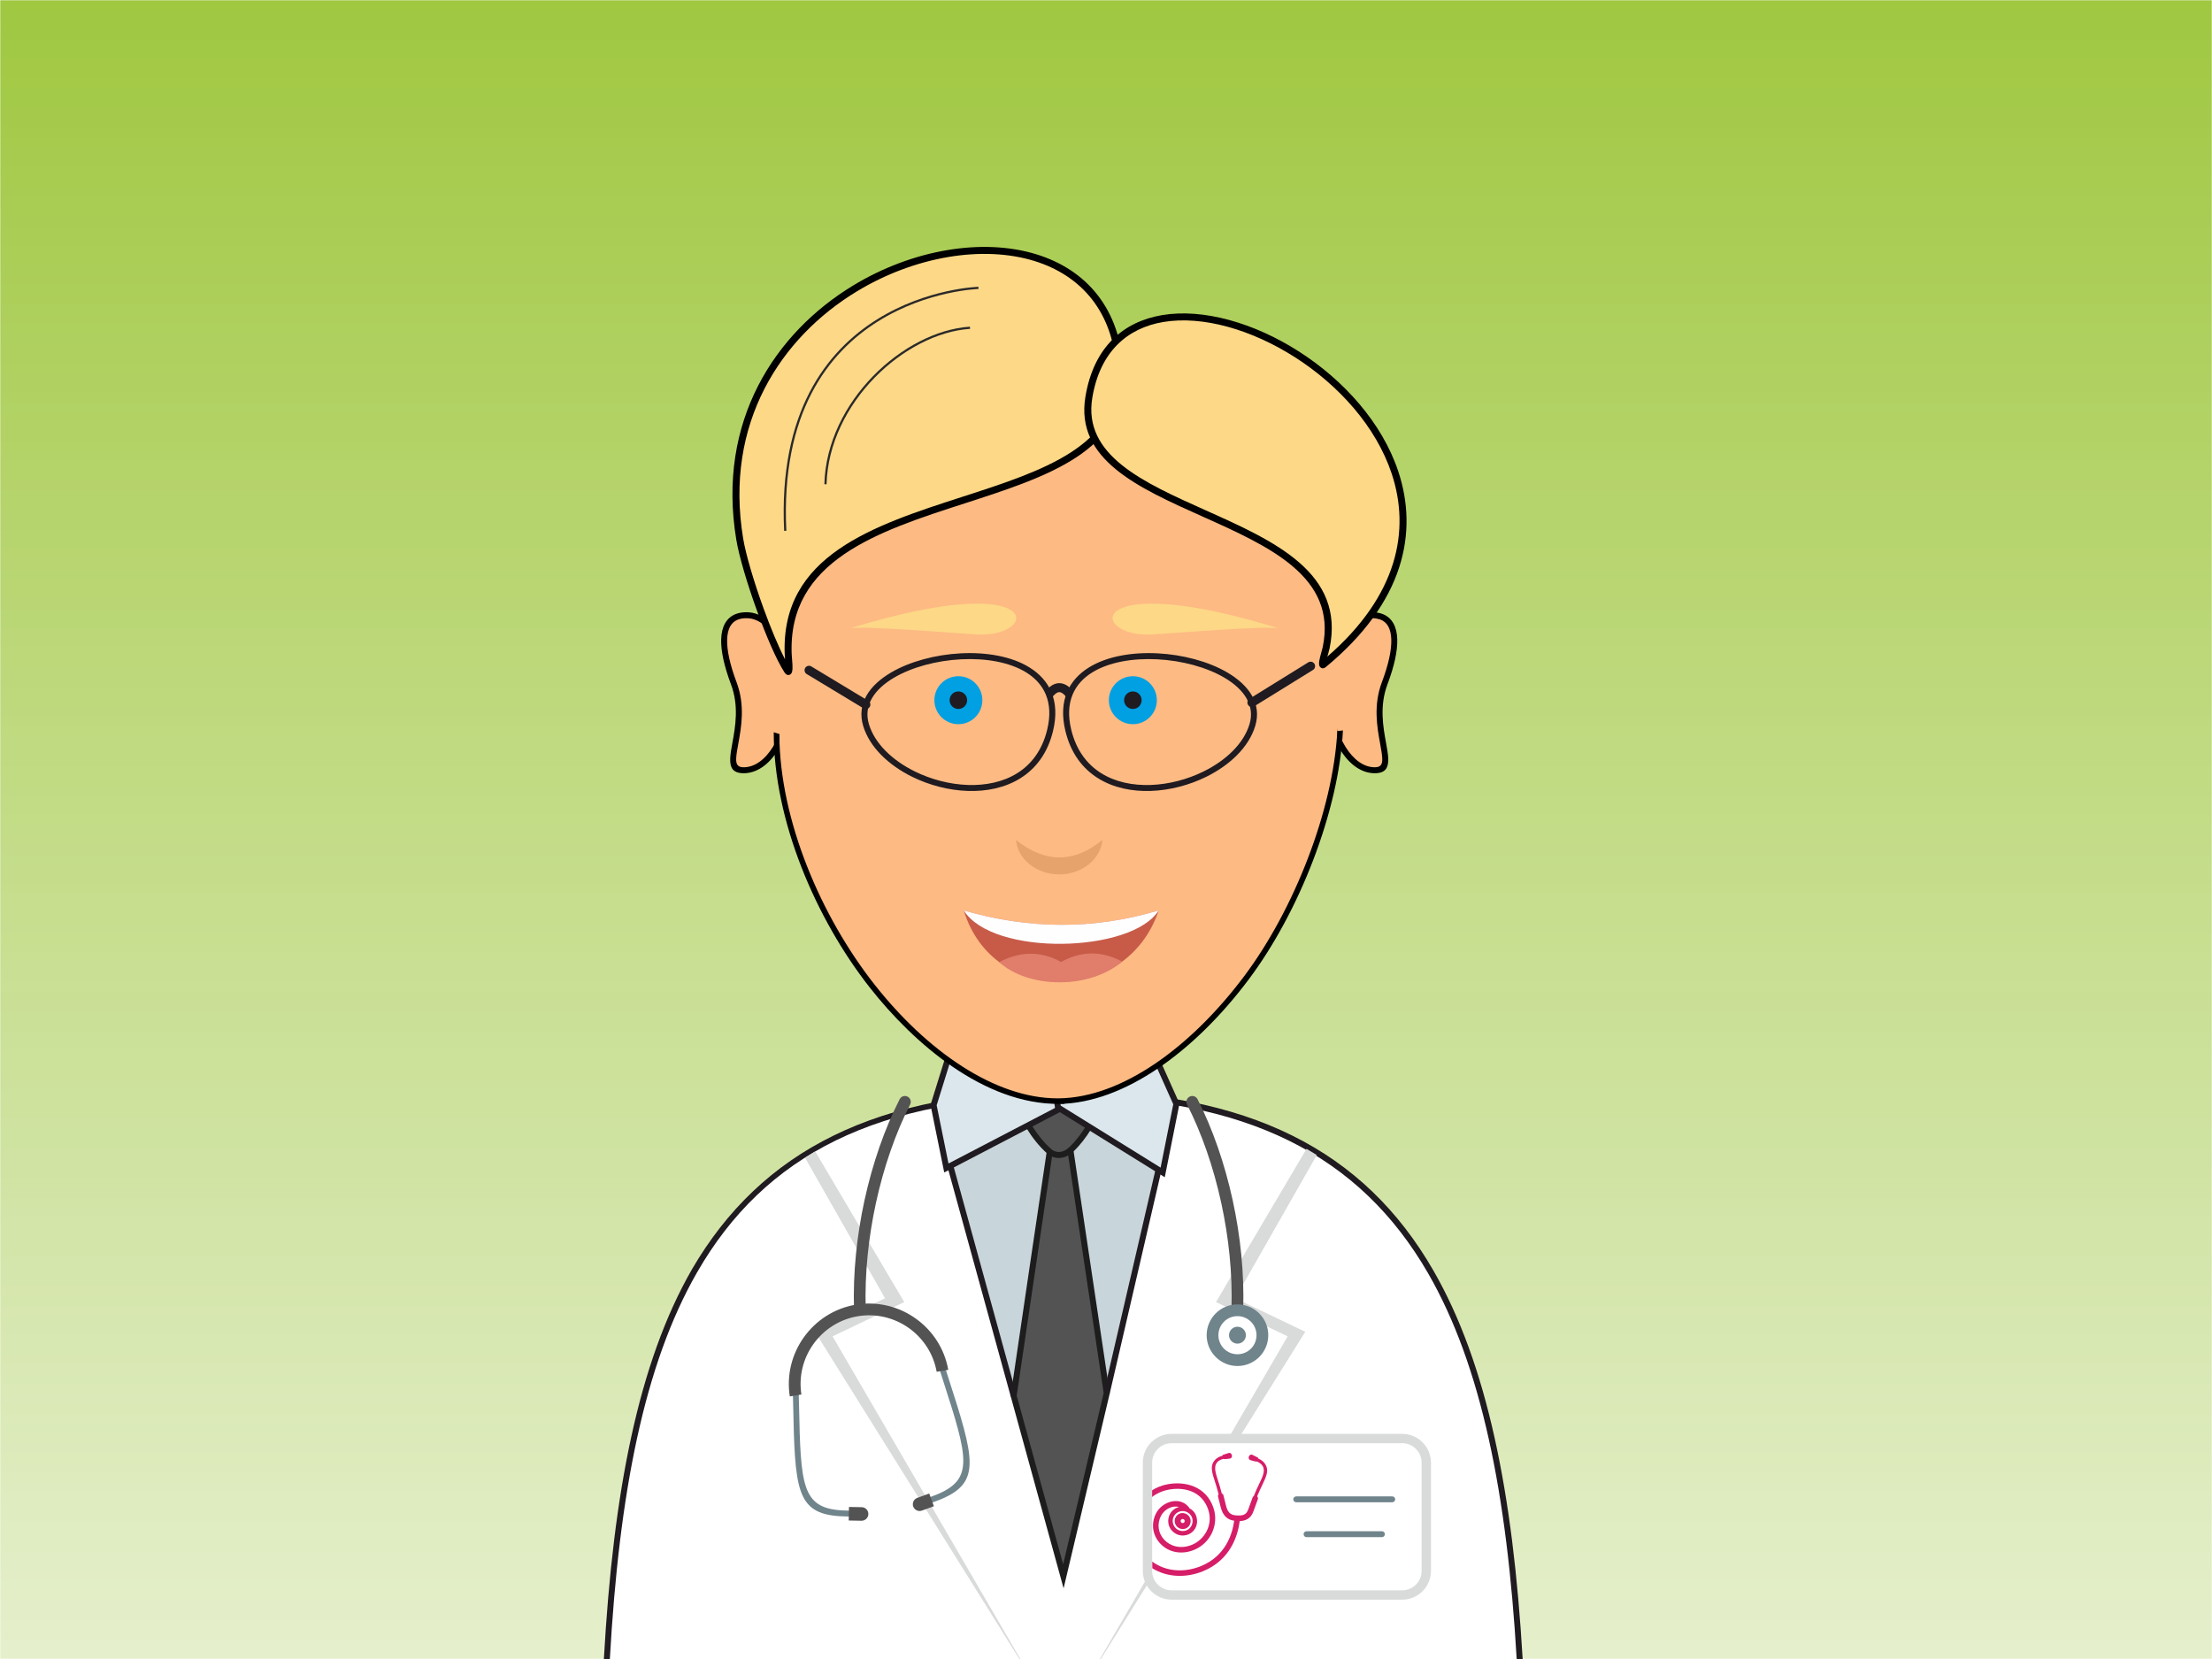 <?xml version="1.0" encoding="UTF-8"?>
<!DOCTYPE svg PUBLIC "-//W3C//DTD SVG 1.1//EN" "http://www.w3.org/Graphics/SVG/1.1/DTD/svg11.dtd">
<!-- Creator: CorelDRAW 2021 (64-Bit) -->
<svg xmlns="http://www.w3.org/2000/svg" xml:space="preserve" width="1000px" height="750px" version="1.1" style="shape-rendering:geometricPrecision; text-rendering:geometricPrecision; image-rendering:optimizeQuality; fill-rule:evenodd; clip-rule:evenodd"
viewBox="0 0 1000 749.999"
 xmlns:xlink="http://www.w3.org/1999/xlink"
 xmlns:xodm="http://www.corel.com/coreldraw/odm/2003">
 <defs>
  <style type="text/css">
   <![CDATA[
    .str0 {stroke:#2B2A29;stroke-miterlimit:22.926}
    .fil21 {fill:none}
    .fil0 {fill:#FEFEFE}
    .fil7 {fill:#DBE7EC}
    .fil4 {fill:#C8D5DA}
    .fil1 {fill:#95C12B}
    .fil19 {fill:#70848B}
    .fil5 {fill:#545353}
    .fil12 {fill:#1F1B20}
    .fil11 {fill:#00A0E3}
    .fil14 {fill:#C75B48}
    .fil15 {fill:#E07D6B}
    .fil13 {fill:#E6A36C}
    .fil8 {fill:#FDBA83}
    .fil10 {fill:#FDD887}
    .fil2 {fill:white}
    .fil16 {fill:#D9DADA;fill-rule:nonzero}
    .fil20 {fill:#D61D68;fill-rule:nonzero}
    .fil18 {fill:#70848B;fill-rule:nonzero}
    .fil17 {fill:#545353;fill-rule:nonzero}
    .fil6 {fill:#1D1D1D;fill-rule:nonzero}
    .fil3 {fill:#1F1B20;fill-rule:nonzero}
    .fil9 {fill:black;fill-rule:nonzero}
   ]]>
  </style>
   <mask id="id0">
  <linearGradient id="id1" gradientUnits="userSpaceOnUse" x1="482.017" y1="-117.014" x2="482.017" y2="1014.486">
   <stop offset="0" style="stop-opacity:1; stop-color:white"/>
   <stop offset="1" style="stop-opacity:0; stop-color:white"/>
  </linearGradient>
    <rect style="fill:url(#id1)" y="-0.001" width="1000" height="750.001"/>
   </mask>
 </defs>
 <g id="Слой_x0020_1">
  <polygon class="fil0" points="0,-0.001 1000,-0.001 1000,750 0,750 "/>
  <polygon class="fil1" style="mask:url(#id0)" points="0,-0.001 1000,-0.001 1000,750 0,750 "/>
  <path class="fil2" d="M274.355 750c9.575,-170.841 55.944,-255.683 206.366,-255.683 148.779,0 196.332,85.662 206.282,255.683l-412.648 0z"/>
  <path class="fil3" d="M272.998 750c4.215,-75.301 15.57,-133.977 39.805,-176.144 31.366,-53.785 83.503,-80.589 167.918,-80.892 84.01,0 135.989,27.184 167.234,81.326 24.366,42.219 36.029,100.824 40.406,175.71l-2.699 0c-4.357,-74.398 -15.921,-132.569 -40.044,-174.369 -30.721,-53.232 -81.968,-79.96 -164.897,-79.96 -83.799,0 -135.068,26.44 -165.581,79.527 -23.99,41.739 -35.248,99.987 -39.443,174.802l-2.699 0z"/>
  <polygon class="fil4" points="480.73,712.62 422.052,499.589 531.46,498.256 "/>
  <polygon class="fil5" points="458.256,631.029 480.73,712.62 500.327,629.845 483.076,514.363 475.443,514.703 "/>
  <path class="fil6" d="M459.633 630.956l20.996 76.225 18.322 -77.393 -17.031 -114.023 -5.302 0.237 -16.985 114.954zm19.797 82.019l-22.551 -81.873c5.722,-39.24 11.591,-78.467 17.389,-117.697l9.965 -0.444c5.835,38.978 11.652,77.959 17.468,116.94 -6.927,29.393 -13.912,58.773 -20.87,88.158l-1.401 -5.084z"/>
  <path class="fil5" d="M457.755 495.372l42.189 0c-4.532,8.643 -8.678,17.666 -15.637,24.263 -3.373,3.197 -7.32,3.206 -10.001,0.824 -7.637,-6.788 -12.055,-16.046 -16.551,-25.087z"/>
  <path class="fil6" d="M457.754 494.018l44.421 0 -2.724 5.235c-3.975,7.705 -7.963,15.433 -14.214,21.359 -1.877,1.779 -3.939,2.701 -5.93,2.865 -2.177,0.178 -4.242,-0.535 -5.9,-2.008 -7.521,-6.686 -11.948,-15.601 -16.323,-24.412l-1.508 -3.039 2.178 0zm39.965 2.707l-37.785 0c4.118,8.287 8.372,16.592 15.271,22.724 1.096,0.975 2.457,1.447 3.88,1.333 1.404,-0.117 2.893,-0.8 4.293,-2.126 5.919,-5.612 9.803,-13.137 13.673,-20.64l0.668 -1.291z"/>
  <polygon class="fil7" points="428.609,478.535 480.378,497.777 479.216,501.218 427.826,528.016 422.052,499.588 "/>
  <path class="fil3" d="M429.079 477.272l52.995 19.696 -1.753 5.194c-17.825,9.282 -35.638,18.585 -53.457,27.876 -2.072,-10.174 -4.157,-20.349 -6.202,-30.528 2.353,-7.58 4.718,-15.157 7.08,-22.735l1.337 0.497zm49.602 21.311l-49.205 -18.287 -6.033 19.369 5.349 26.328 49.318 -25.718 0.571 -1.692z"/>
  <polygon class="fil7" points="522.63,478.54 480.554,497.734 477.811,497.465 478.288,500.643 525.627,530.026 531.819,499.053 "/>
  <path class="fil3" d="M521.953 480.33l-41.17 18.78 -1.378 -0.135 0.128 0.851 45.15 28.024 5.726 -28.646 -8.456 -18.874zm-41.629 16.026l42.98 -19.607 9.923 22.151 -6.656 33.302 -49.528 -30.742 -0.826 -5.505 4.107 0.401z"/>
  <path class="fil8" d="M337.885 278.132c11.25,0.324 19.92,16.273 19.363,35.623 -0.557,19.352 -10.129,34.776 -21.379,34.453 -11.25,-0.324 3.471,-19.066 -4.138,-39.282 -7.608,-20.217 -5.096,-31.118 6.154,-30.794z"/>
  <path class="fil9" d="M337.884 276.781l0.038 0.003c6.142,0.176 11.523,4.513 15.255,11.379 3.606,6.635 5.697,15.688 5.419,25.588l-0.001 0.042c-0.284,9.917 -2.895,18.852 -6.88,25.275 -4.122,6.642 -9.743,10.664 -15.882,10.488 -4.577,-0.131 -5.84,-2.557 -5.723,-6.609 0.057,-2 0.497,-4.408 1,-7.165 1.294,-7.096 3.031,-16.623 -0.641,-26.381 -3.141,-8.345 -4.59,-15.176 -4.441,-20.353 0.083,-2.927 0.677,-5.361 1.762,-7.27 1.137,-2.001 2.791,-3.418 4.941,-4.228 1.489,-0.561 3.211,-0.818 5.153,-0.769zm0.001 2.701l-0.037 -0.002c-1.601,-0.046 -2.993,0.155 -4.166,0.597 -1.542,0.58 -2.728,1.597 -3.544,3.033 -0.868,1.526 -1.345,3.538 -1.415,6.012 -0.138,4.829 1.255,11.313 4.272,19.328 3.932,10.45 2.118,20.399 0.767,27.808 -0.482,2.648 -0.904,4.959 -0.956,6.762 -0.068,2.358 0.616,3.769 3.1,3.84 5.109,0.147 9.901,-3.383 13.515,-9.208 3.745,-6.037 6.201,-14.48 6.478,-23.896l0 -0.042c0.272,-9.433 -1.694,-18.015 -5.09,-24.262 -3.267,-6.009 -7.834,-9.807 -12.924,-9.97z"/>
  <path class="fil8" d="M619.815 278.132c-11.25,0.324 -19.92,16.273 -19.364,35.623 0.557,19.352 10.129,34.776 21.379,34.453 11.25,-0.324 -3.471,-19.066 4.138,-39.282 7.608,-20.217 5.096,-31.118 -6.153,-30.794z"/>
  <path class="fil9" d="M619.815 279.486c-5.091,0.159 -9.658,3.957 -12.925,9.966 -3.396,6.247 -5.361,14.829 -5.091,24.262l0.006 0.037c0.272,9.421 2.728,17.864 6.473,23.901 3.614,5.825 8.406,9.355 13.515,9.208 2.484,-0.071 3.168,-1.482 3.1,-3.84 -0.052,-1.803 -0.474,-4.114 -0.956,-6.762 -1.351,-7.409 -3.165,-17.358 0.767,-27.808 3.016,-8.015 4.41,-14.499 4.272,-19.328 -0.07,-2.474 -0.548,-4.486 -1.415,-6.012 -0.816,-1.436 -2.003,-2.453 -3.543,-3.033 -2.04,-0.546 -2.565,-0.643 -4.167,-0.597l-0.036 0.006zm-0.001 -2.707c1.943,-0.047 3.665,0.21 5.154,0.771 2.15,0.81 3.804,2.227 4.94,4.228 1.086,1.909 1.68,4.343 1.764,7.27 0.148,5.177 -1.301,12.008 -4.442,20.353 -3.672,9.758 -1.935,19.285 -0.641,26.381 0.503,2.757 0.942,5.165 1,7.165 0.117,4.052 -1.147,6.478 -5.722,6.609 -6.14,0.176 -11.762,-3.846 -15.883,-10.488 -3.986,-6.423 -6.596,-15.358 -6.88,-25.275l-0.006 -0.037c-0.273,-9.905 1.818,-18.958 5.424,-25.593 3.733,-6.866 9.114,-11.203 15.255,-11.379l0.037 -0.005z"/>
  <path class="fil8" d="M486.209 161.072c119.956,0 118.497,92.706 118.497,168.993 0,76.288 -68.301,166.903 -125.855,167.73 -57.556,0.826 -126.534,-86.32 -126.534,-162.607 0,-76.288 13.937,-174.116 133.892,-174.116z"/>
  <path class="fil9" d="M486.209 159.808c88.719,0 111.716,50.03 117.673,106.99 -0.863,-0.115 -1.727,-0.172 -2.585,-0.173 -6.011,-55.649 -28.795,-104.289 -115.088,-104.289 -59.419,0 -92.554,24.181 -110.823,57.788 -9.38,17.256 -14.883,37.042 -18.014,57.333 -0.87,0.064 -1.736,0.188 -2.595,0.374 3.145,-20.804 8.735,-41.137 18.397,-58.911 18.688,-34.377 52.5,-59.112 113.035,-59.112zm-133.882 172.035c0.113,39.083 19.03,82.712 42.907,113.094 23.95,30.473 54.745,51.6 82.802,51.6l0.799 -0.001c28.402,-0.408 59.553,-23.123 83.616,-55.194 22.591,-30.107 40.212,-75.036 42.125,-110.899 0.84,-0.032 1.686,-0.108 2.537,-0.237 -1.849,36.478 -19.702,82.068 -42.647,112.646 -24.5,32.652 -56.374,55.782 -85.601,56.201 -33.959,0.247 -65.824,-27.375 -85.615,-52.557 -24.404,-31.052 -43.528,-75.501 -43.453,-115.45l2.53 0.797z"/>
  <path class="fil10" d="M355.919 303.032c-7.308,-11.393 -19.117,-44.876 -21.511,-59.339 -21.527,-130.065 167.74,-177.01 171.959,-75.382 2.976,71.678 -153.516,43.693 -150.036,127.508 0.129,3.117 1.083,9.545 -0.412,7.213z"/>
  <path class="fil9" d="M354.593 303.883c-3.618,-5.638 -8.293,-16.525 -12.412,-27.89 -4.34,-11.971 -8.082,-24.525 -9.327,-32.047 -8.899,-53.774 17.738,-93.541 52.702,-114.797 13.424,-8.161 28.078,-13.593 42.419,-16.035 14.388,-2.452 28.482,-1.901 40.731,1.909 22,6.842 38.025,24.1 39.233,53.226 1.48,35.629 -34.461,47.244 -71.807,59.311 -39.196,12.663 -79.986,25.845 -78.229,68.197 0.026,0.618 0.109,1.602 0.193,2.606 0.231,2.758 0.474,5.674 -0.728,6.463 -0.972,0.63 -1.907,0.411 -2.775,-0.943zm-9.452 -28.962c3.193,8.807 6.708,17.295 9.764,23.159 -0.061,-0.748 -0.117,-1.481 -0.147,-2.199 -1.857,-44.737 40.098,-58.293 80.411,-71.319 36.183,-11.691 71.005,-22.944 69.625,-56.189 -1.143,-27.565 -16.266,-43.884 -37.025,-50.341 -11.769,-3.66 -25.361,-4.181 -39.277,-1.81 -13.964,2.379 -28.235,7.669 -41.308,15.616 -33.985,20.66 -59.874,59.319 -51.222,111.602 1.213,7.332 4.898,19.67 9.179,31.481z"/>
  <path class="fil10" d="M598.44 300.277c117.443,-97.082 -89.905,-219.001 -106.192,-120.67 -9.331,56.333 120.608,49.524 107.264,113.291 -0.508,2.43 -2.772,8.785 -1.072,7.379z"/>
  <path class="fil9" d="M600.043 296.851c31.97,-27.695 37.595,-57.195 29.115,-82.723 -7.089,-21.345 -23.993,-39.988 -43.617,-52.554 -19.585,-12.542 -41.823,-19 -59.641,-16.008 -16.116,2.706 -28.618,13.279 -32.098,34.294 -4.303,25.973 23.041,38.211 51.068,50.754 31.265,13.992 63.352,28.353 56.184,62.605 -0.149,0.717 -0.419,1.672 -0.702,2.682 -0.092,0.327 -0.197,0.645 -0.309,0.95zm32.101 -83.709c9.092,27.374 2.781,59.023 -32.697,88.351 -1.11,0.919 -2.017,0.809 -2.75,-0.074 -0.872,-1.056 -0.083,-3.868 0.62,-6.368 0.272,-0.97 0.532,-1.888 0.653,-2.473 6.649,-31.775 -24.263,-45.61 -54.383,-59.09 -29.152,-13.046 -57.59,-25.775 -52.893,-54.133 3.741,-22.592 17.255,-33.97 34.689,-36.897 18.594,-3.123 41.652,3.522 61.861,16.463 20.171,12.917 37.567,32.144 44.9,54.221z"/>
  <path class="fil11" d="M433.26 305.699c5.988,0 10.844,4.856 10.844,10.844 0,5.988 -4.856,10.843 -10.844,10.843 -5.988,0 -10.844,-4.855 -10.844,-10.843 0,-5.988 4.856,-10.844 10.844,-10.844z"/>
  <path class="fil12" d="M433.26 312.581c2.188,0 3.962,1.774 3.962,3.962 0,2.188 -1.774,3.962 -3.962,3.962 -2.187,0 -3.961,-1.774 -3.961,-3.962 0,-2.188 1.774,-3.962 3.961,-3.962z"/>
  <path class="fil13" d="M498.398 379.704c-0.794,8.72 -9.243,15.581 -19.549,15.581 -10.305,0 -18.754,-6.861 -19.547,-15.581 13.492,10.809 26.506,10.331 39.096,0z"/>
  <path class="fil10" d="M383.984 284.146c88.943,-27.496 86.234,4.187 57.697,2.687 -7.895,-0.415 -52.818,-4.196 -57.697,-2.687z"/>
  <path class="fil3" d="M392.338 316.71c1.002,0.489 1.418,1.701 0.928,2.703 -0.49,1.002 -1.701,1.417 -2.703,0.928l-25.705 -15.525c-1.001,-0.49 -1.417,-1.701 -0.928,-2.703 0.491,-1.001 1.701,-1.417 2.703,-0.928l25.705 15.525z"/>
  <path class="fil3" d="M591.553 299.373c0.985,-0.525 2.211,-0.153 2.735,0.831 0.525,0.985 0.153,2.21 -0.831,2.735l-26.558 16.44c-0.985,0.525 -2.211,0.152 -2.736,-0.832 -0.524,-0.984 -0.152,-2.21 0.833,-2.735l26.557 -16.439z"/>
  <path class="fil3" d="M476.05 330.472c-2.429,10.062 -7.792,16.994 -14.727,21.342 -6.898,4.322 -15.328,6.056 -23.955,5.75 -8.568,-0.304 -17.348,-2.618 -25.008,-6.397 -10.679,-5.268 -19.233,-13.407 -22.125,-22.969 -3.041,-10.055 2.752,-18.404 12.632,-24.193 8.492,-4.977 20.064,-8.057 31.503,-8.646 11.486,-0.59 22.895,1.328 31.008,6.353 9.035,5.596 14.012,14.928 10.672,28.76zm-16.154 19.058c6.359,-3.985 11.283,-10.379 13.532,-19.693 3.011,-12.469 -1.412,-20.842 -9.466,-25.83 -7.623,-4.721 -18.47,-6.517 -29.455,-5.952 -11.032,0.567 -22.156,3.516 -30.277,8.275 -8.806,5.16 -14.013,12.46 -11.404,21.085 2.663,8.808 10.682,16.375 20.729,21.332 7.333,3.616 15.727,5.831 23.909,6.121 8.121,0.288 16.022,-1.321 22.432,-5.338z"/>
  <path class="fil3" d="M484.271 329.837c2.249,9.314 7.173,15.708 13.532,19.693 6.411,4.017 14.31,5.626 22.432,5.338 8.182,-0.29 16.576,-2.505 23.909,-6.121 10.047,-4.957 18.065,-12.524 20.729,-21.332 2.609,-8.625 -2.598,-15.925 -11.404,-21.085 -8.121,-4.759 -19.245,-7.708 -30.277,-8.275 -10.985,-0.565 -21.833,1.231 -29.455,5.952 -8.054,4.988 -12.476,13.361 -9.466,25.83zm12.105 21.977c-6.936,-4.348 -12.298,-11.28 -14.727,-21.342 -3.34,-13.832 1.637,-23.164 10.673,-28.76 8.112,-5.025 19.521,-6.943 31.007,-6.353 11.439,0.589 23.01,3.669 31.503,8.646 9.88,5.789 15.673,14.138 12.631,24.193 -2.891,9.562 -11.445,17.701 -22.124,22.969 -7.661,3.779 -16.44,6.093 -25.008,6.397 -8.627,0.306 -17.057,-1.428 -23.955,-5.75z"/>
  <path class="fil3" d="M472.704 312.443c0.63,-0.775 1.259,-1.42 1.886,-1.927 1.392,-1.119 2.83,-1.68 4.313,-1.68 1.484,0 2.924,0.563 4.314,1.691 0.65,0.528 1.28,1.169 1.885,1.916l-3.155 2.553c-0.45,-0.557 -0.878,-1.001 -1.283,-1.329 -0.634,-0.514 -1.221,-0.772 -1.761,-0.772 -0.537,0 -1.126,0.259 -1.764,0.772 -0.431,0.355 -0.865,0.798 -1.296,1.329l-3.139 -2.553z"/>
  <path class="fil14" d="M523.808 411.577c-14.194,42.784 -74.992,43.323 -88.111,0 29.371,8.551 58.74,8.821 88.111,0z"/>
  <path class="fil10" d="M578.42 284.146c-88.943,-27.496 -86.234,4.187 -57.698,2.687 7.896,-0.415 52.819,-4.196 57.698,-2.687z"/>
  <path class="fil0" d="M523.808 411.577c-11.982,19.317 -75.034,20.96 -88.111,0 29.371,8.55 58.741,8.822 88.111,0z"/>
  <path class="fil15" d="M507.3 434.709c-15.184,12.86 -42.64,12.054 -55.552,0.26 8.381,-4.478 17.821,-5.631 27.969,-0.096 9.194,-5.074 18.387,-5.102 27.583,-0.164z"/>
  <polygon class="fil16" points="368.546,520.539 408.79,588.644 376.388,604.14 461.27,750 460.846,750 368.441,602.074 400.109,586.928 363.914,523.347 "/>
  <polygon class="fil16" points="590.664,519.361 549.724,588.644 582.127,604.14 497.244,750 497.668,750 590.074,602.074 558.405,586.928 595.296,522.167 "/>
  <path class="fil17" d="M406.722 496.92c0.663,-1.305 2.263,-1.826 3.568,-1.163 1.304,0.664 1.825,2.263 1.162,3.569 -6.551,12.841 -11.923,28.224 -15.469,44.552 -3.388,15.602 -5.111,32.036 -4.613,47.911 0.046,1.46 -1.102,2.683 -2.562,2.729 -1.46,0.045 -2.683,-1.103 -2.729,-2.563 -0.513,-16.357 1.248,-33.229 4.716,-49.197 3.642,-16.772 9.173,-32.6 15.927,-45.838z"/>
  <path class="fil18" d="M361.096 629.663l0.074 3.468c0.111,5.389 0.215,10.238 0.359,14.634 0.974,29.773 3.887,35.844 26.294,35.112l0.081 2.644c-24.761,0.809 -27.975,-5.703 -29.019,-37.674 -0.143,-4.348 -0.247,-9.234 -0.359,-14.663l-0.074 -3.468 2.644 -0.053z"/>
  <path class="fil5" d="M392.567 684.483c-0.03,1.686 -1.43,3.038 -3.116,3.009l-5.758 -0.101 0.107 -6.125 5.759 0.101c1.685,0.029 3.038,1.431 3.008,3.116z"/>
  <path class="fil18" d="M427.235 618.181l1.061 3.303c1.652,5.132 3.14,9.753 4.437,13.953 9.451,30.581 8.546,37.79 -15.136,45.106l-0.778 -2.532c21.421,-6.618 22.186,-13.309 13.383,-41.797 -1.28,-4.145 -2.771,-8.776 -4.428,-13.921l-1.062 -3.303 2.523 -0.809z"/>
  <path class="fil5" d="M412.854 681.08c0.578,1.584 2.344,2.406 3.927,1.827l5.41 -1.974 -2.1 -5.755 -5.41 1.975c-1.584,0.578 -2.405,2.343 -1.827,3.927z"/>
  <path class="fil17" d="M386.922 589.806c9.847,-1.651 19.477,0.877 27.058,6.279 7.5,5.346 12.99,13.493 14.713,23.186l-5.241 0.878c-1.482,-8.258 -6.162,-15.197 -12.541,-19.747 -6.472,-4.609 -14.698,-6.766 -23.109,-5.355 -8.412,1.411 -15.483,6.133 -20.098,12.602 -4.545,6.383 -6.705,14.469 -5.411,22.76l-5.24 0.879c-1.534,-9.725 0.997,-19.217 6.334,-26.707 5.411,-7.59 13.69,-13.123 23.535,-14.775z"/>
  <path class="fil17" d="M536.648 499.326c-0.663,-1.306 -0.142,-2.905 1.163,-3.569 1.305,-0.663 2.905,-0.142 3.568,1.163 6.753,13.238 12.285,29.066 15.926,45.838 3.468,15.968 5.23,32.84 4.717,49.197 -0.046,1.46 -1.269,2.608 -2.729,2.563 -1.46,-0.046 -2.608,-1.269 -2.563,-2.729 0.499,-15.875 -1.225,-32.309 -4.613,-47.911 -3.546,-16.328 -8.918,-31.711 -15.469,-44.552z"/>
  <path class="fil18" d="M559.429 589.685c3.844,0 7.328,1.561 9.848,4.082 2.52,2.519 4.081,6.003 4.081,9.847 0,3.843 -1.561,7.328 -4.081,9.848 -2.53,2.519 -6.01,4.081 -9.848,4.081 -3.836,0 -7.318,-1.562 -9.838,-4.081 -2.528,-2.53 -4.091,-6.012 -4.091,-9.848 0,-3.838 1.563,-7.318 4.082,-9.838 2.52,-2.53 6.005,-4.091 9.847,-4.091zm6.093 7.836c-1.557,-1.558 -3.712,-2.522 -6.093,-2.522 -2.379,0 -4.535,0.964 -6.093,2.522 -1.559,1.553 -2.522,3.711 -2.522,6.093 0,2.382 0.963,4.541 2.518,6.098 1.557,1.554 3.715,2.517 6.097,2.517 2.382,0 4.541,-0.963 6.098,-2.517 1.553,-1.562 2.518,-3.719 2.518,-6.098 0,-2.38 -0.965,-4.535 -2.523,-6.093z"/>
  <path class="fil19" d="M559.429 599.794c2.11,0 3.821,1.71 3.821,3.82 0,2.11 -1.711,3.821 -3.821,3.821 -2.109,0 -3.82,-1.711 -3.82,-3.821 0,-2.11 1.711,-3.82 3.82,-3.82z"/>
  <path class="fil2" d="M528.028 650.01l104.274 0c5.99,0 10.885,4.895 10.885,10.881l0 48.967c0,5.986 -4.895,10.881 -10.885,10.881l-104.274 0c-5.989,0 -10.884,-4.895 -10.884,-10.881l0 -48.967c0,-5.986 4.895,-10.881 10.884,-10.881z"/>
  <g id="_2144488459184">
   <path class="fil20" d="M533.864 687.164c0.254,-0.435 0.821,-0.586 1.265,-0.328 0.432,0.266 0.585,0.83 0.331,1.267 -0.254,0.436 -0.82,0.579 -1.255,0.33 -0.447,-0.263 -0.593,-0.83 -0.341,-1.269zm-1.006 3.578l0 0c0.479,0.279 0.997,0.451 1.542,0.49 1.392,0.115 2.685,-0.552 3.385,-1.753 0.991,-1.722 0.402,-3.94 -1.323,-4.951 -0.47,-0.283 -0.996,-0.45 -1.539,-0.493 -1.394,-0.121 -2.684,0.55 -3.379,1.757 -0.996,1.716 -0.406,3.936 1.314,4.95z"/>
   <path class="fil20" d="M536.921 683.751c4.139,2.447 2.107,8.772 -2.597,8.385 -3.251,-0.27 -5.236,-3.902 -3.565,-6.793 1.255,-2.15 4.047,-2.87 6.162,-1.592zm35.673 -20.586c-0.743,-2.133 -2.483,-3.264 -3.825,-3.842 0.058,-0.226 0,-0.38 -0.355,-0.502l-2.282 -1.147c-1.409,-0.574 -2.42,1.859 -0.842,2.423 0.407,0.104 2.708,0.854 2.914,0.592 5.124,2.239 2.836,6.382 1.04,10.144 -0.734,1.532 -1.596,3.378 -2.435,5.5 -0.23,0.146 -0.421,0.341 -0.523,0.609l-1.929 5.313c-0.88,2.667 -2.641,3.049 -5.584,2.819 -2.849,-0.198 -3.9,-1.809 -4.551,-4.533l-1.141 -4.558c-0.101,-0.392 -0.394,-0.674 -0.749,-0.823 -0.542,-2.22 -1.149,-4.155 -1.667,-5.774 -1.255,-3.925 -3.019,-8.425 2.378,-9.867 0.185,0.308 2.528,-0.091 2.961,-0.135 1.618,-0.295 0.977,-2.87 -0.508,-2.525l-2.415 0.778c-0.366,0.07 -0.441,0.213 -0.423,0.459 -1.408,0.363 -3.277,1.221 -4.287,3.22 -1.128,2.208 -0.284,4.859 0.886,8.515 0.536,1.686 1.124,3.555 1.652,5.702 -0.234,0.289 -0.349,0.676 -0.255,1.067l1.142 4.531c0.93,3.894 2.956,5.955 6.157,6.348 -0.818,6.062 -3.891,15.979 -15.05,20.529 -7.211,2.944 -15.661,2.672 -22.032,-2.075l0.044 3.038c6.938,4.288 15.477,4.383 22.926,1.347 12.43,-5.066 15.756,-16.076 16.614,-22.684 2.21,-0.067 5.009,-0.786 6.263,-4.558l1.918 -5.286c0.17,-0.473 0.037,-0.987 -0.308,-1.311 0.758,-1.89 1.532,-3.529 2.243,-5.008 1.648,-3.457 2.837,-5.938 2.023,-8.306zm-52.139 13.888c2.243,-1.824 4.947,-3.071 7.942,-3.627 6.741,-1.238 14.971,0.493 17.841,9.107 2.338,7.036 -1.87,13.558 -7.299,15.806 -5.601,2.313 -10.193,0.353 -12.623,-2.266 -2.763,-2.979 -3.329,-7.083 -1.488,-10.73 1.431,-2.832 4.953,-4.958 8.146,-4.054 -5.577,1.44 -6.639,9.007 -1.586,11.978 3.124,1.843 7.125,0.811 8.937,-2.293 1.761,-3.029 0.728,-7.417 -2.455,-9.009 -3.878,-5.834 -12.391,-3.471 -15.277,2.256 -2.318,4.597 -1.589,9.795 1.894,13.545 3.829,4.127 9.732,5.225 15.405,2.877 7.399,-3.066 11.214,-11.366 8.712,-18.899 -3.378,-10.141 -13.24,-12.139 -20.663,-10.762 -2.88,0.53 -5.527,1.623 -7.823,3.202l0.301 0.339 0.036 2.53z"/>
  </g>
  <path class="fil16" d="M529.636 648.22l104.275 0c3.568,0 6.819,1.463 9.171,3.813 2.36,2.351 3.824,5.605 3.824,9.179l0 48.968c0,3.574 -1.464,6.828 -3.814,9.179 -2.362,2.35 -5.613,3.813 -9.181,3.813l-104.275 0c-3.569,0 -6.819,-1.463 -9.172,-3.813 -2.36,-2.351 -3.823,-5.605 -3.823,-9.179l0 -48.968c0,-3.574 1.463,-6.828 3.813,-9.179 2.363,-2.35 5.613,-3.813 9.182,-3.813zm104.275 4.222l-104.275 0c-2.413,0 -4.611,0.987 -6.201,2.572 -1.583,1.593 -2.572,3.788 -2.572,6.198l0 48.968c0,2.41 0.989,4.605 2.577,6.193 1.585,1.59 3.783,2.577 6.196,2.577l104.275 0c2.412,0 4.61,-0.987 6.2,-2.572 1.583,-1.593 2.572,-3.788 2.572,-6.198l0 -48.968c0,-2.41 -0.989,-4.605 -2.577,-6.193 -1.585,-1.59 -3.783,-2.577 -6.195,-2.577z"/>
  <g id="_2144488519616">
   <path class="fil18" d="M585.99 679.144c-0.733,0 -1.329,-0.596 -1.329,-1.329 0,-0.732 0.596,-1.328 1.329,-1.328l43.417 0c0.732,0 1.328,0.596 1.328,1.328 0,0.733 -0.596,1.329 -1.328,1.329l-43.417 0z"/>
   <path class="fil18" d="M590.652 694.903c-0.732,0 -1.328,-0.596 -1.328,-1.328 0,-0.733 0.596,-1.329 1.328,-1.329l34.092 0c0.732,0 1.328,0.596 1.328,1.329 0,0.732 -0.596,1.328 -1.328,1.328l-34.092 0z"/>
  </g>
  <polygon class="fil3" points="430.924,526.725 459.555,630.675 456.955,631.384 428.324,527.433 "/>
  <polygon class="fil3" points="522.344,528.951 499.089,629.242 501.701,629.901 524.957,529.61 "/>
  <path class="fil11" d="M512.142 305.699c5.988,0 10.843,4.856 10.843,10.844 0,5.988 -4.855,10.843 -10.843,10.843 -5.988,0 -10.844,-4.855 -10.844,-10.843 0,-5.988 4.856,-10.844 10.844,-10.844z"/>
  <path class="fil12" d="M512.142 312.581c2.188,0 3.962,1.774 3.962,3.962 0,2.188 -1.774,3.962 -3.962,3.962 -2.188,0 -3.962,-1.774 -3.962,-3.962 0,-2.188 1.774,-3.962 3.962,-3.962z"/>
  <path class="fil21 str0" d="M354.994 239.978c-5.189,-107.283 87.343,-109.829 87.343,-109.829"/>
  <path class="fil21 str0" d="M373.174 218.92c1.016,-37.187 35.637,-68.766 65.344,-70.749"/>
 </g>
</svg>
